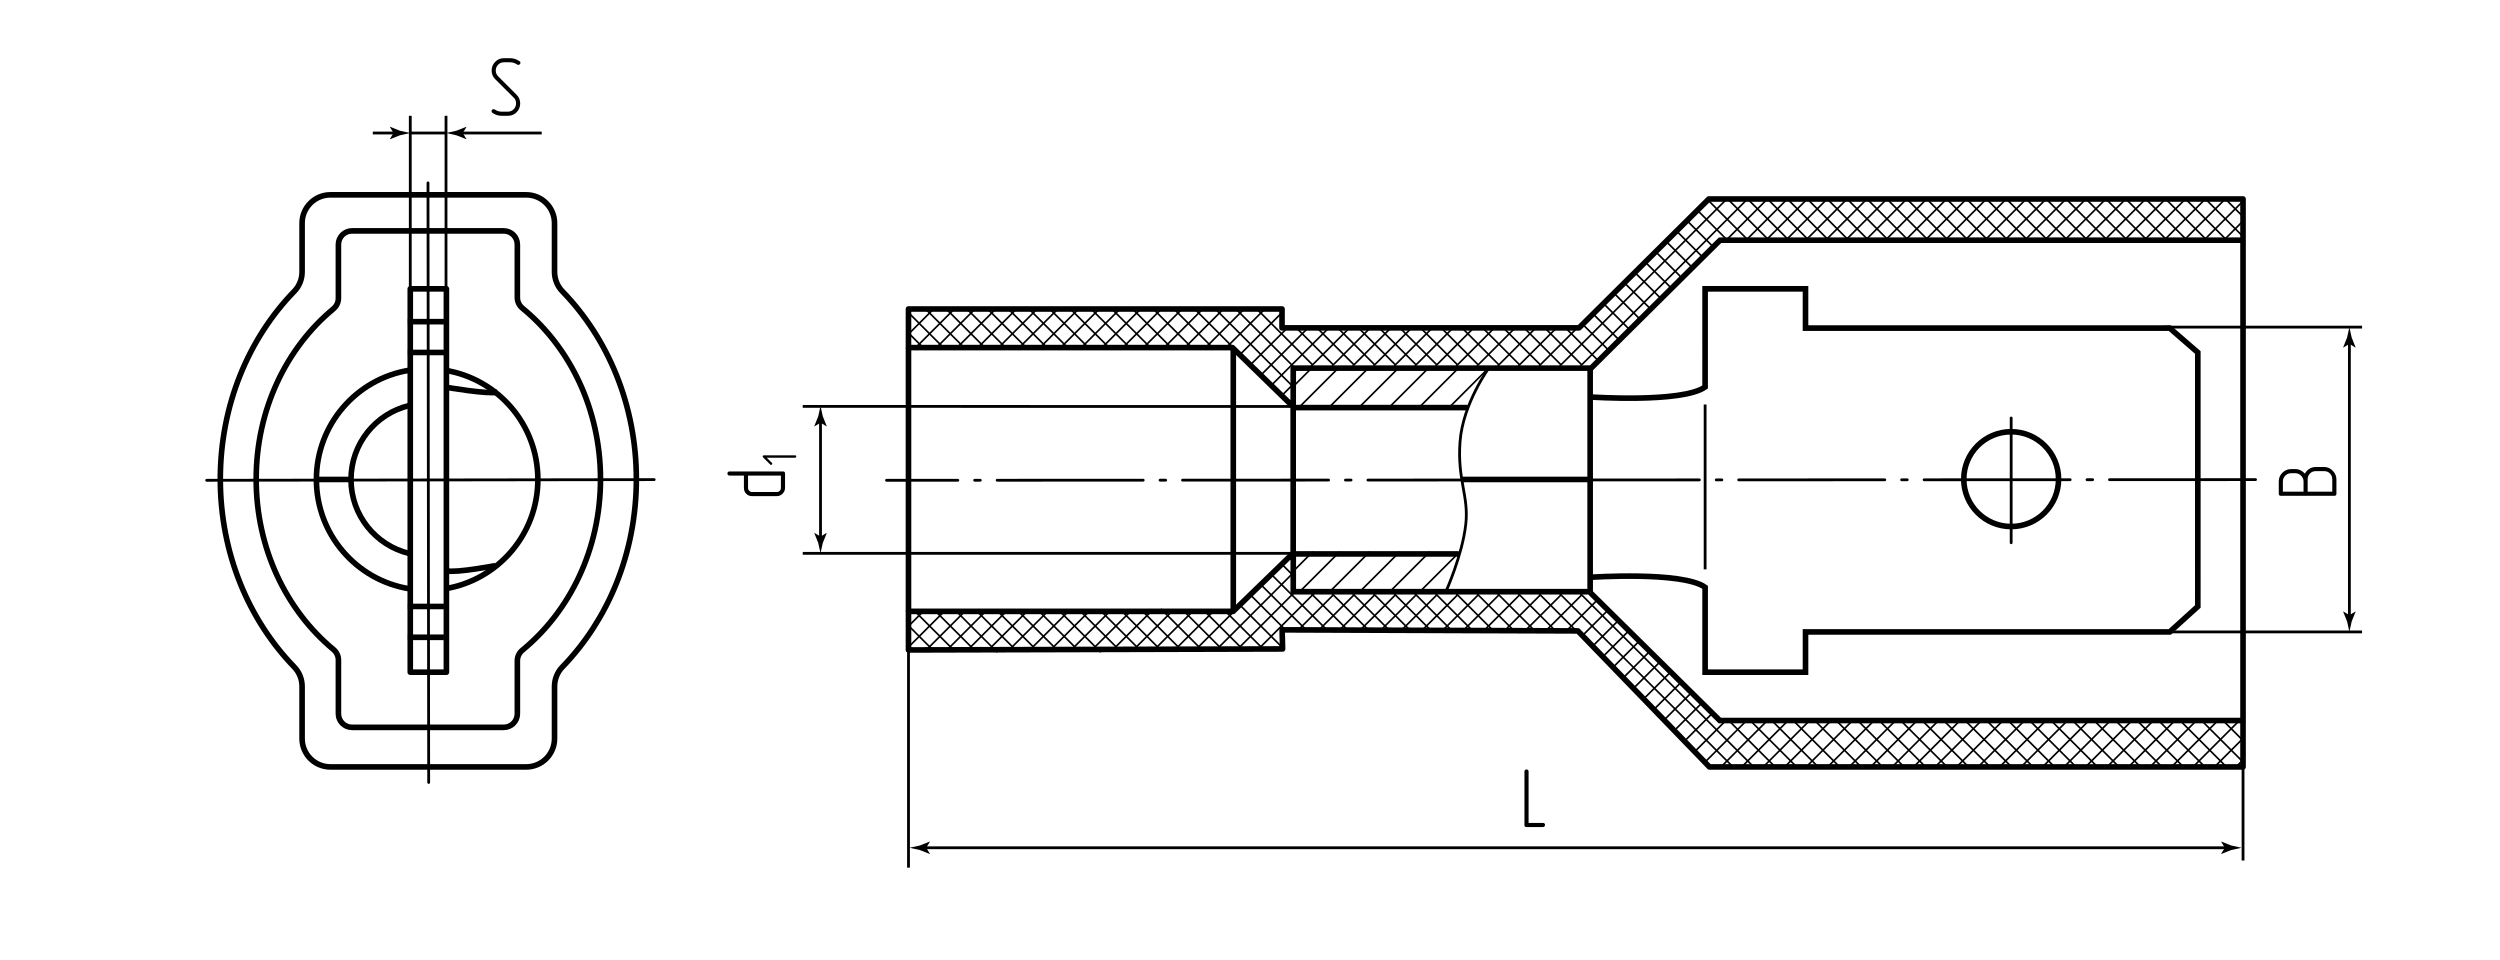<?xml version="1.0" encoding="utf-8"?>
<!-- Generator: Adobe Illustrator 24.1.1, SVG Export Plug-In . SVG Version: 6.00 Build 0)  -->
<svg version="1.1" id="rpipn" xmlns="http://www.w3.org/2000/svg" xmlns:xlink="http://www.w3.org/1999/xlink" x="0px" y="0px"
	 viewBox="0 0 445 170.936" style="enable-background:new 0 0 445 170.936;" xml:space="preserve">
<style type="text/css">
	.st0{fill:none;stroke:#000000;stroke-width:0.3;stroke-linecap:round;stroke-miterlimit:10;}
	.st1{fill:none;stroke:#000000;stroke-width:0.5;stroke-miterlimit:10;}
	.st2{fill:none;stroke:#000000;stroke-width:0.5;stroke-linecap:round;stroke-linejoin:round;stroke-dasharray:26,3,1,3;}
	.st3{fill:none;stroke:#000000;stroke-width:0.5;stroke-linecap:round;stroke-linejoin:round;}
	.st4{fill:none;stroke:#000000;stroke-width:0.5;}
	.st5{fill:none;stroke:#000000;stroke-linejoin:round;stroke-miterlimit:10;}
	.st6{fill:none;stroke:#000000;stroke-miterlimit:10;}
</style>
<g id="Sections">
	<line class="st0" x1="231.475" y1="105.193" x2="238.371" y2="98.297"/>
	<line class="st0" x1="236.681" y1="105.335" x2="243.719" y2="98.297"/>
	<line class="st0" x1="242.028" y1="105.335" x2="249.067" y2="98.297"/>
	<line class="st0" x1="247.376" y1="105.335" x2="254.415" y2="98.297"/>
	<line class="st0" x1="252.724" y1="105.335" x2="259.762" y2="98.297"/>
	<line class="st0" x1="230.188" y1="101.689" x2="233.58" y2="98.297"/>
	<line class="st0" x1="231.27" y1="72.471" x2="238.371" y2="65.369"/>
	<line class="st0" x1="236.681" y1="72.408" x2="243.719" y2="65.369"/>
	<line class="st0" x1="242.028" y1="72.408" x2="249.067" y2="65.369"/>
	<line class="st0" x1="247.376" y1="72.408" x2="254.415" y2="65.369"/>
	<line class="st0" x1="252.724" y1="72.408" x2="259.762" y2="65.369"/>
	<line class="st0" x1="258.072" y1="72.408" x2="265.11" y2="65.369"/>
	<line class="st0" x1="230.204" y1="68.789" x2="233.623" y2="65.369"/>
	<line class="st0" x1="311.055" y1="35.422" x2="281.422" y2="65.055"/>
	<line class="st0" x1="307.37" y1="35.422" x2="277.737" y2="65.055"/>
	<line class="st0" x1="278.621" y1="58.327" x2="284.505" y2="64.212"/>
	<line class="st0" x1="281.777" y1="57.782" x2="286.356" y2="62.361"/>
	<line class="st0" x1="283.639" y1="55.943" x2="288.207" y2="60.511"/>
	<line class="st0" x1="285.481" y1="54.083" x2="290.057" y2="58.66"/>
	<line class="st0" x1="287.376" y1="52.278" x2="291.908" y2="56.809"/>
	<line class="st0" x1="289.251" y1="50.451" x2="293.759" y2="54.959"/>
	<line class="st0" x1="290.998" y1="48.496" x2="295.609" y2="53.108"/>
	<line class="st0" x1="292.855" y1="46.652" x2="297.46" y2="51.257"/>
	<line class="st0" x1="294.779" y1="44.875" x2="299.311" y2="49.407"/>
	<line class="st0" x1="296.57" y1="42.965" x2="301.161" y2="47.556"/>
	<line class="st0" x1="298.427" y1="41.121" x2="303.012" y2="45.705"/>
	<line class="st0" x1="300.319" y1="39.311" x2="304.863" y2="43.855"/>
	<line class="st0" x1="302.142" y1="37.433" x2="307.467" y2="42.757"/>
	<line class="st0" x1="304.044" y1="35.634" x2="311.168" y2="42.757"/>
	<line class="st0" x1="307.475" y1="35.363" x2="314.869" y2="42.757"/>
	<line class="st0" x1="280.622" y1="58.486" x2="274.052" y2="65.055"/>
	<line class="st0" x1="274.936" y1="58.327" x2="281.496" y2="64.888"/>
	<line class="st0" x1="276.937" y1="58.486" x2="270.367" y2="65.055"/>
	<line class="st0" x1="271.251" y1="58.327" x2="277.811" y2="64.888"/>
	<line class="st0" x1="273.252" y1="58.486" x2="266.682" y2="65.055"/>
	<line class="st0" x1="267.566" y1="58.327" x2="274.126" y2="64.888"/>
	<line class="st0" x1="269.567" y1="58.486" x2="262.997" y2="65.055"/>
	<line class="st0" x1="263.881" y1="58.327" x2="270.441" y2="64.888"/>
	<line class="st0" x1="265.882" y1="58.486" x2="259.312" y2="65.055"/>
	<line class="st0" x1="260.196" y1="58.327" x2="266.756" y2="64.888"/>
	<line class="st0" x1="262.196" y1="58.486" x2="255.627" y2="65.055"/>
	<line class="st0" x1="256.51" y1="58.327" x2="263.071" y2="64.888"/>
	<line class="st0" x1="258.511" y1="58.486" x2="251.942" y2="65.055"/>
	<line class="st0" x1="252.825" y1="58.327" x2="259.386" y2="64.888"/>
	<line class="st0" x1="254.826" y1="58.486" x2="248.257" y2="65.055"/>
	<line class="st0" x1="249.14" y1="58.327" x2="255.701" y2="64.888"/>
	<line class="st0" x1="251.141" y1="58.486" x2="244.572" y2="65.055"/>
	<line class="st0" x1="245.455" y1="58.327" x2="252.016" y2="64.888"/>
	<line class="st0" x1="247.456" y1="58.486" x2="240.887" y2="65.055"/>
	<line class="st0" x1="241.77" y1="58.327" x2="248.331" y2="64.888"/>
	<line class="st0" x1="243.771" y1="58.486" x2="237.202" y2="65.055"/>
	<line class="st0" x1="238.085" y1="58.327" x2="244.646" y2="64.888"/>
	<line class="st0" x1="240.086" y1="58.486" x2="233.181" y2="65.391"/>
	<line class="st0" x1="234.4" y1="58.327" x2="240.961" y2="64.888"/>
	<line class="st0" x1="236.401" y1="58.486" x2="226.285" y2="68.602"/>
	<line class="st0" x1="230.982" y1="58.594" x2="237.276" y2="64.888"/>
	<line class="st0" x1="232.716" y1="58.486" x2="224.419" y2="66.783"/>
	<line class="st0" x1="223.706" y1="55.003" x2="233.591" y2="64.888"/>
	<line class="st0" x1="229.143" y1="58.374" x2="222.553" y2="64.964"/>
	<line class="st0" x1="220.015" y1="55.027" x2="230.362" y2="65.374"/>
	<line class="st0" x1="228.204" y1="55.628" x2="220.686" y2="63.146"/>
	<line class="st0" x1="216.335" y1="55.003" x2="229.952" y2="68.62"/>
	<line class="st0" x1="225.172" y1="54.975" x2="218.254" y2="61.893"/>
	<line class="st0" x1="212.65" y1="55.003" x2="219.524" y2="61.876"/>
	<line class="st0" x1="221.359" y1="55.103" x2="214.691" y2="61.771"/>
	<line class="st0" x1="209.291" y1="55.328" x2="215.839" y2="61.876"/>
	<line class="st0" x1="217.774" y1="55.003" x2="210.901" y2="61.876"/>
	<line class="st0" x1="205.665" y1="55.387" x2="212.096" y2="61.819"/>
	<line class="st0" x1="214.089" y1="55.003" x2="207.216" y2="61.876"/>
	<line class="st0" x1="201.663" y1="55.07" x2="208.468" y2="61.876"/>
	<line class="st0" x1="210.404" y1="55.003" x2="203.456" y2="61.951"/>
	<line class="st0" x1="197.978" y1="55.07" x2="204.876" y2="61.968"/>
	<line class="st0" x1="206.385" y1="55.337" x2="199.871" y2="61.851"/>
	<line class="st0" x1="194.293" y1="55.07" x2="201.142" y2="61.92"/>
	<line class="st0" x1="202.959" y1="55.077" x2="196.277" y2="61.76"/>
	<line class="st0" x1="190.608" y1="55.07" x2="197.457" y2="61.919"/>
	<line class="st0" x1="199.417" y1="54.934" x2="192.472" y2="61.879"/>
	<line class="st0" x1="186.854" y1="55.001" x2="193.728" y2="61.876"/>
	<line class="st0" x1="195.841" y1="54.826" x2="188.791" y2="61.876"/>
	<line class="st0" x1="183.24" y1="55.073" x2="190.014" y2="61.846"/>
	<line class="st0" x1="191.919" y1="55.063" x2="185.106" y2="61.876"/>
	<line class="st0" x1="179.482" y1="55" x2="186.185" y2="61.703"/>
	<line class="st0" x1="188.294" y1="55.003" x2="181.421" y2="61.876"/>
	<line class="st0" x1="175.749" y1="54.952" x2="182.643" y2="61.845"/>
	<line class="st0" x1="184.603" y1="55.008" x2="177.614" y2="61.998"/>
	<line class="st0" x1="172.039" y1="54.927" x2="178.933" y2="61.821"/>
	<line class="st0" x1="180.859" y1="55.067" x2="173.976" y2="61.95"/>
	<line class="st0" x1="168.521" y1="55.094" x2="175.128" y2="61.701"/>
	<line class="st0" x1="177.424" y1="54.818" x2="170.291" y2="61.951"/>
	<line class="st0" x1="164.836" y1="55.094" x2="171.467" y2="61.725"/>
	<line class="st0" x1="173.554" y1="55.003" x2="166.797" y2="61.76"/>
	<line class="st0" x1="161.816" y1="55.759" x2="167.875" y2="61.818"/>
	<line class="st0" x1="169.868" y1="55.003" x2="162.995" y2="61.876"/>
	<line class="st0" x1="165.853" y1="55.324" x2="161.708" y2="59.468"/>
	<line class="st0" x1="161.659" y1="59.215" x2="164.261" y2="61.818"/>
	<line class="st0" x1="230.177" y1="68.395" x2="228.158" y2="70.414"/>
	<line class="st0" x1="314.596" y1="35.422" x2="307.292" y2="42.726"/>
	<line class="st0" x1="311.018" y1="35.363" x2="318.413" y2="42.757"/>
	<line class="st0" x1="318.139" y1="35.422" x2="310.835" y2="42.726"/>
	<line class="st0" x1="314.562" y1="35.363" x2="321.956" y2="42.757"/>
	<line class="st0" x1="321.683" y1="35.422" x2="314.379" y2="42.726"/>
	<line class="st0" x1="318.105" y1="35.363" x2="325.499" y2="42.757"/>
	<line class="st0" x1="325.226" y1="35.422" x2="317.922" y2="42.726"/>
	<line class="st0" x1="321.648" y1="35.363" x2="329.042" y2="42.757"/>
	<line class="st0" x1="328.769" y1="35.422" x2="321.465" y2="42.726"/>
	<line class="st0" x1="325.191" y1="35.363" x2="332.586" y2="42.757"/>
	<line class="st0" x1="332.313" y1="35.422" x2="325.009" y2="42.726"/>
	<line class="st0" x1="328.735" y1="35.363" x2="336.129" y2="42.757"/>
	<line class="st0" x1="335.856" y1="35.422" x2="328.552" y2="42.726"/>
	<line class="st0" x1="332.278" y1="35.363" x2="339.672" y2="42.757"/>
	<line class="st0" x1="339.399" y1="35.422" x2="332.095" y2="42.726"/>
	<line class="st0" x1="335.821" y1="35.363" x2="343.216" y2="42.757"/>
	<line class="st0" x1="342.943" y1="35.422" x2="335.638" y2="42.726"/>
	<line class="st0" x1="339.365" y1="35.363" x2="346.759" y2="42.757"/>
	<line class="st0" x1="346.486" y1="35.422" x2="339.182" y2="42.726"/>
	<line class="st0" x1="342.908" y1="35.363" x2="350.302" y2="42.757"/>
	<line class="st0" x1="350.029" y1="35.422" x2="342.725" y2="42.726"/>
	<line class="st0" x1="346.451" y1="35.363" x2="353.846" y2="42.757"/>
	<line class="st0" x1="353.573" y1="35.422" x2="346.268" y2="42.726"/>
	<line class="st0" x1="349.995" y1="35.363" x2="357.389" y2="42.757"/>
	<line class="st0" x1="357.116" y1="35.422" x2="349.812" y2="42.726"/>
	<line class="st0" x1="353.538" y1="35.363" x2="360.932" y2="42.757"/>
	<line class="st0" x1="360.659" y1="35.422" x2="353.355" y2="42.726"/>
	<line class="st0" x1="357.081" y1="35.363" x2="364.476" y2="42.757"/>
	<line class="st0" x1="364.202" y1="35.422" x2="356.898" y2="42.726"/>
	<line class="st0" x1="360.625" y1="35.363" x2="368.019" y2="42.757"/>
	<line class="st0" x1="367.746" y1="35.422" x2="360.442" y2="42.726"/>
	<line class="st0" x1="364.168" y1="35.363" x2="371.562" y2="42.757"/>
	<line class="st0" x1="371.289" y1="35.422" x2="363.985" y2="42.726"/>
	<line class="st0" x1="367.711" y1="35.363" x2="375.105" y2="42.757"/>
	<line class="st0" x1="374.832" y1="35.422" x2="367.528" y2="42.726"/>
	<line class="st0" x1="371.254" y1="35.363" x2="378.649" y2="42.757"/>
	<line class="st0" x1="378.376" y1="35.422" x2="371.072" y2="42.726"/>
	<line class="st0" x1="374.798" y1="35.363" x2="382.192" y2="42.757"/>
	<line class="st0" x1="381.919" y1="35.422" x2="374.615" y2="42.726"/>
	<line class="st0" x1="378.341" y1="35.363" x2="385.735" y2="42.757"/>
	<line class="st0" x1="385.462" y1="35.422" x2="378.158" y2="42.726"/>
	<line class="st0" x1="381.884" y1="35.363" x2="389.279" y2="42.757"/>
	<line class="st0" x1="389.006" y1="35.422" x2="381.701" y2="42.726"/>
	<line class="st0" x1="385.428" y1="35.363" x2="392.822" y2="42.757"/>
	<line class="st0" x1="392.549" y1="35.422" x2="385.245" y2="42.726"/>
	<line class="st0" x1="388.971" y1="35.363" x2="396.365" y2="42.757"/>
	<line class="st0" x1="396.092" y1="35.422" x2="388.788" y2="42.726"/>
	<line class="st0" x1="392.514" y1="35.363" x2="399.26" y2="42.109"/>
	<line class="st0" x1="399.26" y1="35.798" x2="392.331" y2="42.726"/>
	<line class="st0" x1="396.058" y1="35.363" x2="399.26" y2="38.565"/>
	<line class="st0" x1="399.016" y1="39.585" x2="395.875" y2="42.726"/>
	<line class="st0" x1="312.009" y1="136.363" x2="281.422" y2="105.776"/>
	<line class="st0" x1="308.473" y1="136.512" x2="277.737" y2="105.776"/>
	<line class="st0" x1="278.815" y1="112.31" x2="284.372" y2="106.753"/>
	<line class="st0" x1="281.548" y1="113.272" x2="286.219" y2="108.6"/>
	<line class="st0" x1="283.395" y1="115.119" x2="288.067" y2="110.447"/>
	<line class="st0" x1="285.242" y1="116.966" x2="289.914" y2="112.294"/>
	<line class="st0" x1="287.089" y1="118.813" x2="291.761" y2="114.141"/>
	<line class="st0" x1="288.936" y1="120.66" x2="293.608" y2="115.988"/>
	<line class="st0" x1="290.783" y1="122.507" x2="295.455" y2="117.835"/>
	<line class="st0" x1="292.63" y1="124.354" x2="297.302" y2="119.682"/>
	<line class="st0" x1="294.477" y1="126.201" x2="299.149" y2="121.53"/>
	<line class="st0" x1="296.324" y1="128.049" x2="300.996" y2="123.377"/>
	<line class="st0" x1="298.172" y1="129.896" x2="302.844" y2="125.224"/>
	<line class="st0" x1="300.019" y1="131.743" x2="304.691" y2="127.071"/>
	<line class="st0" x1="301.866" y1="133.59" x2="307.205" y2="128.251"/>
	<line class="st0" x1="303.713" y1="135.437" x2="310.844" y2="128.306"/>
	<line class="st0" x1="306.324" y1="136.521" x2="314.594" y2="128.251"/>
	<line class="st0" x1="310.026" y1="136.512" x2="318.296" y2="128.243"/>
	<line class="st0" x1="280.622" y1="112.346" x2="274.052" y2="105.776"/>
	<line class="st0" x1="275.13" y1="112.31" x2="281.496" y2="105.944"/>
	<line class="st0" x1="276.937" y1="112.346" x2="270.367" y2="105.776"/>
	<line class="st0" x1="271.445" y1="112.31" x2="277.811" y2="105.944"/>
	<line class="st0" x1="273.252" y1="112.346" x2="266.682" y2="105.776"/>
	<line class="st0" x1="267.76" y1="112.31" x2="274.126" y2="105.944"/>
	<line class="st0" x1="269.567" y1="112.346" x2="262.997" y2="105.776"/>
	<line class="st0" x1="264.074" y1="112.31" x2="270.441" y2="105.944"/>
	<line class="st0" x1="265.882" y1="112.346" x2="259.312" y2="105.776"/>
	<line class="st0" x1="260.389" y1="112.31" x2="266.756" y2="105.944"/>
	<line class="st0" x1="262.196" y1="112.346" x2="255.627" y2="105.776"/>
	<line class="st0" x1="256.704" y1="112.31" x2="263.071" y2="105.944"/>
	<line class="st0" x1="258.511" y1="112.346" x2="251.942" y2="105.776"/>
	<line class="st0" x1="253.019" y1="112.31" x2="259.386" y2="105.944"/>
	<line class="st0" x1="254.826" y1="112.346" x2="248.257" y2="105.776"/>
	<line class="st0" x1="249.334" y1="112.31" x2="255.701" y2="105.944"/>
	<line class="st0" x1="251.141" y1="112.346" x2="244.572" y2="105.776"/>
	<line class="st0" x1="245.649" y1="112.31" x2="252.016" y2="105.944"/>
	<line class="st0" x1="247.456" y1="112.346" x2="240.887" y2="105.776"/>
	<line class="st0" x1="241.964" y1="112.31" x2="248.331" y2="105.944"/>
	<line class="st0" x1="243.771" y1="112.346" x2="237.202" y2="105.776"/>
	<line class="st0" x1="238.279" y1="112.31" x2="244.646" y2="105.944"/>
	<line class="st0" x1="240.086" y1="112.346" x2="233.517" y2="105.776"/>
	<line class="st0" x1="234.694" y1="112.21" x2="240.961" y2="105.944"/>
	<line class="st0" x1="236.401" y1="112.346" x2="226.287" y2="102.232"/>
	<line class="st0" x1="231.249" y1="111.97" x2="237.276" y2="105.944"/>
	<line class="st0" x1="232.716" y1="112.346" x2="224.421" y2="104.051"/>
	<line class="st0" x1="224.101" y1="115.434" x2="234.07" y2="105.464"/>
	<line class="st0" x1="228.828" y1="112.143" x2="222.582" y2="105.897"/>
	<line class="st0" x1="220.332" y1="115.518" x2="230.566" y2="105.283"/>
	<line class="st0" x1="228.184" y1="115.183" x2="220.675" y2="107.675"/>
	<line class="st0" x1="216.454" y1="115.71" x2="230.019" y2="102.145"/>
	<line class="st0" x1="224.809" y1="115.494" x2="218.137" y2="108.821"/>
	<line class="st0" x1="213.023" y1="115.456" x2="219.724" y2="108.755"/>
	<line class="st0" x1="221.128" y1="115.498" x2="214.452" y2="108.821"/>
	<line class="st0" x1="209.342" y1="115.452" x2="216.062" y2="108.732"/>
	<line class="st0" x1="217.574" y1="115.628" x2="210.792" y2="108.847"/>
	<line class="st0" x1="205.665" y1="115.444" x2="212.268" y2="108.841"/>
	<line class="st0" x1="213.768" y1="115.508" x2="206.737" y2="108.477"/>
	<line class="st0" x1="201.663" y1="115.761" x2="208.467" y2="108.957"/>
	<line class="st0" x1="210.138" y1="115.563" x2="203.456" y2="108.88"/>
	<line class="st0" x1="197.978" y1="115.761" x2="204.876" y2="108.863"/>
	<line class="st0" x1="206.385" y1="115.495" x2="199.871" y2="108.981"/>
	<line class="st0" x1="194.293" y1="115.761" x2="201.142" y2="108.912"/>
	<line class="st0" x1="202.959" y1="115.754" x2="196.277" y2="109.072"/>
	<line class="st0" x1="190.608" y1="115.761" x2="197.457" y2="108.912"/>
	<line class="st0" x1="199.417" y1="115.897" x2="192.472" y2="108.952"/>
	<line class="st0" x1="186.854" y1="115.83" x2="193.728" y2="108.956"/>
	<line class="st0" x1="195.841" y1="116.006" x2="188.791" y2="108.956"/>
	<line class="st0" x1="183.24" y1="115.759" x2="190.014" y2="108.985"/>
	<line class="st0" x1="191.919" y1="115.769" x2="185.106" y2="108.956"/>
	<line class="st0" x1="179.482" y1="115.831" x2="186.185" y2="109.129"/>
	<line class="st0" x1="188.294" y1="115.829" x2="181.421" y2="108.956"/>
	<line class="st0" x1="175.749" y1="115.88" x2="182.643" y2="108.986"/>
	<line class="st0" x1="184.603" y1="115.823" x2="177.614" y2="108.834"/>
	<line class="st0" x1="172.039" y1="115.904" x2="178.933" y2="109.011"/>
	<line class="st0" x1="180.859" y1="115.765" x2="173.976" y2="108.881"/>
	<line class="st0" x1="168.521" y1="115.737" x2="175.128" y2="109.13"/>
	<line class="st0" x1="177.424" y1="116.014" x2="170.291" y2="108.881"/>
	<line class="st0" x1="164.836" y1="115.738" x2="171.467" y2="109.107"/>
	<line class="st0" x1="173.554" y1="115.829" x2="166.797" y2="109.072"/>
	<line class="st0" x1="161.887" y1="115.002" x2="167.875" y2="109.014"/>
	<line class="st0" x1="169.868" y1="115.829" x2="162.861" y2="108.821"/>
	<line class="st0" x1="165.853" y1="115.507" x2="161.713" y2="111.368"/>
	<line class="st0" x1="161.754" y1="111.409" x2="164.149" y2="109.014"/>
	<line class="st0" x1="229.952" y1="102.212" x2="228.227" y2="100.486"/>
	<line class="st0" x1="315.83" y1="136.363" x2="307.809" y2="128.342"/>
	<line class="st0" x1="313.852" y1="136.512" x2="322.121" y2="128.243"/>
	<line class="st0" x1="319.655" y1="136.363" x2="311.634" y2="128.342"/>
	<line class="st0" x1="317.677" y1="136.512" x2="325.946" y2="128.243"/>
	<line class="st0" x1="323.48" y1="136.363" x2="315.459" y2="128.342"/>
	<line class="st0" x1="321.502" y1="136.512" x2="329.772" y2="128.243"/>
	<line class="st0" x1="327.305" y1="136.363" x2="319.284" y2="128.342"/>
	<line class="st0" x1="325.327" y1="136.512" x2="333.597" y2="128.243"/>
	<line class="st0" x1="331.131" y1="136.363" x2="323.109" y2="128.342"/>
	<line class="st0" x1="329.152" y1="136.512" x2="337.422" y2="128.243"/>
	<line class="st0" x1="334.956" y1="136.363" x2="326.935" y2="128.342"/>
	<line class="st0" x1="332.978" y1="136.512" x2="341.247" y2="128.243"/>
	<line class="st0" x1="338.781" y1="136.363" x2="330.76" y2="128.342"/>
	<line class="st0" x1="336.803" y1="136.512" x2="345.072" y2="128.243"/>
	<line class="st0" x1="342.606" y1="136.363" x2="334.585" y2="128.342"/>
	<line class="st0" x1="340.628" y1="136.512" x2="348.898" y2="128.243"/>
	<line class="st0" x1="346.431" y1="136.363" x2="338.41" y2="128.342"/>
	<line class="st0" x1="344.453" y1="136.512" x2="352.723" y2="128.243"/>
	<line class="st0" x1="350.257" y1="136.363" x2="342.236" y2="128.342"/>
	<line class="st0" x1="348.279" y1="136.512" x2="356.548" y2="128.243"/>
	<line class="st0" x1="354.082" y1="136.363" x2="346.061" y2="128.342"/>
	<line class="st0" x1="352.104" y1="136.512" x2="360.373" y2="128.243"/>
	<line class="st0" x1="357.907" y1="136.363" x2="349.886" y2="128.342"/>
	<line class="st0" x1="355.929" y1="136.512" x2="364.198" y2="128.243"/>
	<line class="st0" x1="361.732" y1="136.363" x2="353.711" y2="128.342"/>
	<line class="st0" x1="359.754" y1="136.512" x2="368.024" y2="128.243"/>
	<line class="st0" x1="365.558" y1="136.363" x2="357.536" y2="128.342"/>
	<line class="st0" x1="363.579" y1="136.512" x2="371.849" y2="128.243"/>
	<line class="st0" x1="369.383" y1="136.363" x2="361.362" y2="128.342"/>
	<line class="st0" x1="367.405" y1="136.512" x2="375.674" y2="128.243"/>
	<line class="st0" x1="373.208" y1="136.363" x2="365.187" y2="128.342"/>
	<line class="st0" x1="371.23" y1="136.512" x2="379.499" y2="128.243"/>
	<line class="st0" x1="377.033" y1="136.363" x2="369.012" y2="128.342"/>
	<line class="st0" x1="375.055" y1="136.512" x2="383.324" y2="128.243"/>
	<line class="st0" x1="380.858" y1="136.363" x2="372.837" y2="128.342"/>
	<line class="st0" x1="378.88" y1="136.512" x2="387.15" y2="128.243"/>
	<line class="st0" x1="384.684" y1="136.363" x2="376.662" y2="128.342"/>
	<line class="st0" x1="382.705" y1="136.512" x2="390.975" y2="128.243"/>
	<line class="st0" x1="388.509" y1="136.363" x2="380.488" y2="128.342"/>
	<line class="st0" x1="386.531" y1="136.512" x2="394.8" y2="128.243"/>
	<line class="st0" x1="392.334" y1="136.363" x2="384.313" y2="128.342"/>
	<line class="st0" x1="390.356" y1="136.512" x2="398.625" y2="128.243"/>
	<line class="st0" x1="396.159" y1="136.363" x2="388.138" y2="128.342"/>
	<line class="st0" x1="394.181" y1="136.512" x2="399.171" y2="131.523"/>
	<line class="st0" x1="399.26" y1="135.639" x2="391.963" y2="128.342"/>
	<line class="st0" x1="398.006" y1="136.512" x2="399.244" y2="135.275"/>
	<line class="st0" x1="399.207" y1="131.761" x2="395.788" y2="128.342"/>
</g>
<g id="BreakeLine">
	<path class="st1" d="M265.11,65.369c0,0-4.707,6.401-5.222,13.237c-0.515,6.836,1.591,9.659,1.017,14.745
		c-0.625,5.53-3.543,11.971-3.543,11.971"/>
</g>
<g id="Middles">
	<line id="Middles_6_" class="st2" x1="401.49" y1="85.371" x2="157.802" y2="85.494"/>
	<line id="Middles_5_" class="st3" x1="116.447" y1="85.371" x2="36.786" y2="85.494"/>
	<line class="st3" x1="357.988" y1="74.405" x2="357.988" y2="96.611"/>
	<line id="Middles_1_" class="st3" x1="76.182" y1="32.554" x2="76.306" y2="139.277"/>
	<path class="st1" d="M283.06,65.532"/>
</g>
<g id="Texts">
	<g>
		<path d="M271.712,147.218c-0.24,0-0.36-0.12-0.36-0.36v-9.524c0-0.11,0.035-0.2,0.105-0.271c0.07-0.069,0.155-0.104,0.255-0.104
			c0.1,0,0.188,0.032,0.262,0.098c0.075,0.064,0.113,0.157,0.113,0.277v9.149h2.565c0.24,0,0.36,0.126,0.36,0.375
			c0,0.091-0.033,0.173-0.098,0.248s-0.152,0.112-0.262,0.112H271.712z"/>
	</g>
	<g>
		<path d="M92.64,11.177c0,0.09-0.038,0.175-0.112,0.255c-0.075,0.08-0.163,0.12-0.263,0.12c-0.07,0-0.14-0.021-0.21-0.061
			c-0.38-0.27-0.8-0.405-1.26-0.405h-1.08c-0.43,0-0.783,0.146-1.058,0.436s-0.413,0.635-0.413,1.035
			c0,0.399,0.145,0.745,0.435,1.035l3.27,3.27c0.43,0.43,0.645,0.95,0.645,1.56c0,0.58-0.2,1.086-0.6,1.516
			c-0.42,0.45-0.955,0.675-1.605,0.675h-1.065c-0.61,0-1.165-0.175-1.665-0.525c-0.11-0.069-0.165-0.165-0.165-0.284
			c0-0.101,0.035-0.188,0.105-0.263s0.155-0.112,0.255-0.112c0.07,0,0.14,0.02,0.21,0.06c0.38,0.26,0.8,0.39,1.26,0.39h1.065
			c0.21,0,0.405-0.039,0.585-0.12c0.18-0.079,0.335-0.188,0.465-0.322c0.13-0.135,0.232-0.29,0.307-0.465
			c0.075-0.175,0.113-0.362,0.113-0.563c0-0.189-0.033-0.375-0.098-0.555c-0.065-0.181-0.172-0.34-0.322-0.48l-3.285-3.27
			c-0.43-0.43-0.645-0.945-0.645-1.545c0-0.601,0.2-1.105,0.6-1.516c0.42-0.46,0.955-0.689,1.605-0.689h1.08
			c0.58,0,1.135,0.175,1.665,0.524C92.58,10.937,92.64,11.037,92.64,11.177z"/>
	</g>
	<g>
		<path d="M415.52,88.254h-9.524c-0.25,0-0.375-0.12-0.375-0.36v-2.205c0-0.61,0.215-1.125,0.645-1.545
			c0.431-0.43,0.95-0.645,1.561-0.645h0.734c0.33,0,0.643,0.073,0.938,0.218s0.553,0.343,0.772,0.592
			c0.181-0.36,0.445-0.647,0.795-0.862c0.351-0.215,0.735-0.323,1.155-0.323h1.47c0.601,0,1.115,0.23,1.546,0.69
			c0.43,0.44,0.645,0.945,0.645,1.515v2.565C415.88,88.134,415.76,88.254,415.52,88.254z M410.03,85.689
			c0-0.2-0.04-0.388-0.12-0.563s-0.188-0.33-0.323-0.465c-0.135-0.135-0.289-0.24-0.465-0.315c-0.175-0.075-0.362-0.112-0.563-0.112
			h-0.734c-0.21,0-0.402,0.038-0.578,0.112c-0.175,0.075-0.33,0.18-0.465,0.315c-0.135,0.135-0.24,0.291-0.314,0.465
			c-0.075,0.175-0.113,0.362-0.113,0.563v1.83h3.676V85.689z M415.145,85.329c0-0.42-0.137-0.77-0.412-1.05
			c-0.275-0.28-0.622-0.42-1.043-0.42h-1.47c-0.42,0-0.768,0.14-1.042,0.42c-0.275,0.28-0.413,0.63-0.413,1.05v2.19h4.38V85.329z"/>
	</g>
	<g>
		<path d="M129.852,84.652c-0.11,0-0.2-0.035-0.27-0.105s-0.105-0.155-0.105-0.255s0.032-0.188,0.097-0.263
			c0.065-0.075,0.158-0.112,0.278-0.112h9.525c0.24,0,0.36,0.125,0.36,0.375v2.55c0,0.21-0.04,0.402-0.12,0.577
			c-0.08,0.176-0.188,0.33-0.322,0.466c-0.135,0.135-0.29,0.239-0.465,0.314c-0.175,0.075-0.362,0.112-0.563,0.112h-4.395
			c-0.42,0-0.767-0.14-1.042-0.42c-0.275-0.279-0.412-0.63-0.412-1.05v-2.189H129.852z M133.152,86.842
			c0,0.21,0.07,0.385,0.21,0.525c0.14,0.14,0.31,0.21,0.51,0.21h4.395c0.21,0,0.385-0.07,0.525-0.21
			c0.14-0.141,0.21-0.315,0.21-0.525v-2.189h-5.85V86.842z"/>
		<path d="M141.68,81.109c0.035,0.041,0.052,0.09,0.052,0.148s-0.019,0.109-0.057,0.153c-0.038,0.043-0.089,0.065-0.153,0.065
			h-5.046l0.918,0.909c0.046,0.047,0.07,0.097,0.07,0.148c0,0.059-0.022,0.109-0.065,0.153c-0.044,0.044-0.095,0.065-0.153,0.065
			c-0.052,0-0.102-0.023-0.148-0.069l-1.277-1.277c-0.041-0.035-0.061-0.081-0.061-0.14s0.019-0.109,0.057-0.153
			c0.038-0.044,0.089-0.065,0.153-0.065h5.553C141.592,81.048,141.645,81.068,141.68,81.109z"/>
	</g>
</g>
<g id="Pointers">
	<g id="Pointers_19_">
		<g>
			<line class="st4" x1="396.554" y1="150.903" x2="164.332" y2="150.903"/>
			<g>
				<path d="M396.016,150.903l-0.657,1.081l0.037,0.024l1.762-0.7c0.614-0.135,1.228-0.27,1.842-0.405
					c-0.614-0.135-1.228-0.27-1.842-0.405l-1.762-0.7l-0.037,0.018L396.016,150.903z"/>
			</g>
			<g>
				<path d="M164.871,150.903l0.657,1.081l-0.037,0.024l-1.762-0.7c-0.614-0.135-1.228-0.27-1.842-0.405
					c0.614-0.135,1.228-0.27,1.842-0.405l1.762-0.7l0.037,0.018L164.871,150.903z"/>
			</g>
		</g>
	</g>
	<g id="Pointers_17_">
		<g>
			<line class="st4" x1="146.052" y1="96.048" x2="146.052" y2="74.701"/>
			<g>
				<path d="M146.052,95.51l-1.081-0.657l-0.024,0.037l0.7,1.762c0.135,0.614,0.27,1.228,0.405,1.842
					c0.135-0.614,0.27-1.228,0.405-1.842l0.7-1.762l-0.018-0.037L146.052,95.51z"/>
			</g>
			<g>
				<path d="M146.052,75.239l-1.081,0.657l-0.024-0.037l0.7-1.763c0.135-0.614,0.27-1.228,0.405-1.842
					c0.135,0.614,0.27,1.228,0.405,1.842l0.7,1.763l-0.018,0.037L146.052,75.239z"/>
			</g>
		</g>
	</g>
	<g id="Pointers_11_">
		<g>
			<line class="st4" x1="418.191" y1="110.035" x2="418.191" y2="60.673"/>
			<g>
				<path d="M418.191,109.497l-1.081-0.657l-0.024,0.037l0.7,1.762c0.135,0.614,0.27,1.228,0.405,1.842
					c0.135-0.614,0.27-1.228,0.405-1.842l0.7-1.762l-0.018-0.037L418.191,109.497z"/>
			</g>
			<g>
				<path d="M418.191,61.211l-1.081,0.657l-0.024-0.037l0.7-1.762c0.135-0.614,0.27-1.228,0.405-1.842
					c0.135,0.614,0.27,1.228,0.405,1.842l0.7,1.762l-0.018,0.037L418.191,61.211z"/>
			</g>
		</g>
	</g>
	<g id="Pointers_15_">
		<g>
			<line class="st4" x1="70.583" y1="23.676" x2="66.36" y2="23.676"/>
			<g>
				<path d="M70.045,23.676l-0.657,1.081l0.037,0.024l1.762-0.7c0.614-0.135,1.228-0.27,1.842-0.405
					c-0.614-0.135-1.228-0.27-1.842-0.405l-1.762-0.7l-0.037,0.018L70.045,23.676z"/>
			</g>
		</g>
	</g>
	<g id="Pointers_12_">
		<g>
			<line class="st4" x1="81.835" y1="23.676" x2="96.424" y2="23.676"/>
			<g>
				<path d="M82.374,23.676l0.657-1.081l-0.037-0.024l-1.762,0.7c-0.614,0.135-1.228,0.27-1.842,0.405
					c0.614,0.135,1.228,0.27,1.842,0.405l1.762,0.7l0.037-0.018L82.374,23.676z"/>
			</g>
		</g>
	</g>
</g>
<g id="Сallout">
	<line id="Сallout_12_" class="st4" x1="161.713" y1="113.059" x2="161.713" y2="154.439"/>
	<line id="Сallout_5_" class="st4" x1="399.26" y1="135.893" x2="399.26" y2="153.17"/>
	<line id="Сallout_4_" class="st4" x1="231.196" y1="72.355" x2="142.886" y2="72.339"/>
	<line id="Сallout_3_" class="st4" x1="230.188" y1="98.494" x2="142.886" y2="98.494"/>
	<line id="Сallout_9_" class="st4" x1="420.447" y1="58.227" x2="385.098" y2="58.227"/>
	<line id="Сallout_24_" class="st4" x1="73.029" y1="20.612" x2="73.029" y2="51.592"/>
	<line id="Сallout_23_" class="st4" x1="79.39" y1="20.612" x2="79.39" y2="51.592"/>
	<line class="st4" x1="73.029" y1="23.676" x2="79.39" y2="23.676"/>
	<line id="Сallout_2_" class="st4" x1="420.447" y1="112.481" x2="358.157" y2="112.481"/>
	<line class="st1" x1="303.511" y1="72" x2="303.511" y2="101.349"/>
</g>
<g id="BaseContour">
	<path class="st5" d="M161.71,108.822v-46.95"/>
	<polyline class="st5" points="399.255,42.757 306.167,42.757 283.213,65.532 230.2,65.532 230.19,72.402 219.38,61.872 
		161.71,61.872 161.71,55.002 228.2,55.002 228.2,58.362 281.06,58.362 304.167,35.422 399.26,35.422 399.26,136.512 
		304.277,136.512 280.862,112.302 228.22,112.112 228.3,115.512 161.71,115.692 161.71,108.822 219.5,108.822 230.2,98.442 
		230.2,105.322 283.06,105.322 	"/>
	<line class="st5" x1="56.317" y1="85.349" x2="62.576" y2="85.349"/>
	<path class="st5" d="M72.81,98.512c-5.93-1.44-10.33-6.79-10.33-13.16c0-6.38,4.4-11.72,10.33-13.16"/>
	<rect x="73.029" y="51.412" class="st5" width="6.43" height="68.238"/>
	<line class="st6" x1="219.524" y1="62.213" x2="219.524" y2="108.489"/>
	<line class="st5" x1="283.048" y1="65.532" x2="283.048" y2="105.476"/>
	<polyline class="st5" points="261.236,72.556 230.188,72.556 230.188,98.596 259.637,98.596 	"/>
	<path class="st5" d="M283.048,65.686"/>
	<path class="st5" d="M79.24,65.912c9.36,1.52,16.5,9.64,16.5,19.44c0,9.79-7.14,17.91-16.5,19.44"/>
	<path class="st5" d="M72.81,104.792c-9.36-1.53-16.49-9.66-16.49-19.44c0-9.79,7.13-17.91,16.49-19.44"/>
	<path class="st5" d="M79.459,68.936c0,0,7.275,1.271,9.125,0.875"/>
	<path class="st5" d="M88.15,100.679c0,0-6.841,1.328-8.691,0.932"/>
	<line class="st5" x1="72.595" y1="113.438" x2="79.025" y2="113.438"/>
	<line class="st5" x1="72.595" y1="107.952" x2="79.025" y2="107.952"/>
	<line class="st5" x1="72.595" y1="62.741" x2="79.025" y2="62.741"/>
	<line class="st5" x1="72.595" y1="57.255" x2="79.025" y2="57.255"/>
	<path class="st5" d="M92.089,52.975c0,0.737,0.344,1.424,0.914,1.891c8.425,6.911,13.885,17.971,13.885,30.425
		c0,12.455-5.46,23.506-13.886,30.425c-0.569,0.468-0.913,1.154-0.913,1.89v9.44c0,1.339-1.085,2.424-2.424,2.424H62.662
		c-1.339,0-2.424-1.085-2.424-2.424v-9.57c0-0.732-0.34-1.415-0.903-1.883c-8.345-6.924-13.735-17.92-13.735-30.304
		c0-12.392,5.389-23.389,13.733-30.304c0.564-0.468,0.904-1.151,0.904-1.884v-9.578c0-1.339,1.085-2.424,2.424-2.424h27.003
		c1.339,0,2.424,1.085,2.424,2.424V52.975z"/>
	<path class="st5" d="M113.272,85.292c0,13.188-5.067,25.076-13.17,33.433c-0.902,0.93-1.397,2.178-1.397,3.473v9.278
		c0,2.781-2.255,5.036-5.036,5.036H58.809c-2.781,0-5.036-2.255-5.036-5.036v-9.278c0-1.295-0.495-2.543-1.397-3.473
		c-8.103-8.357-13.161-20.245-13.161-33.433c0-13.196,5.058-25.084,13.16-33.432c0.903-0.93,1.399-2.179,1.399-3.475v-8.667
		c0-2.781,2.255-5.036,5.036-5.036h34.859c2.781,0,5.036,2.255,5.036,5.036v8.667c0,1.296,0.496,2.545,1.399,3.475
		C108.206,60.209,113.272,72.105,113.272,85.292z"/>
	<line class="st6" x1="303.511" y1="104.533" x2="303.51" y2="104.532"/>
	<path class="st6" d="M283.058,102.758c0,0,16.367-1.113,20.453,1.775l-0.001,15.119h17.87v-7.17h64.83l5-4.53V62.741l-5-4.339
		h-64.83v-6.99h-17.87l0.001,17.476c-4.085,2.888-20.453,1.775-20.453,1.775"/>
	<circle class="st6" cx="357.988" cy="85.287" r="8.437"/>
	<polyline class="st6" points="399.103,128.251 306.124,128.251 283.06,105.476 	"/>
	<line class="st5" x1="283.048" y1="85.346" x2="260.2" y2="85.346"/>
</g>
</svg>
